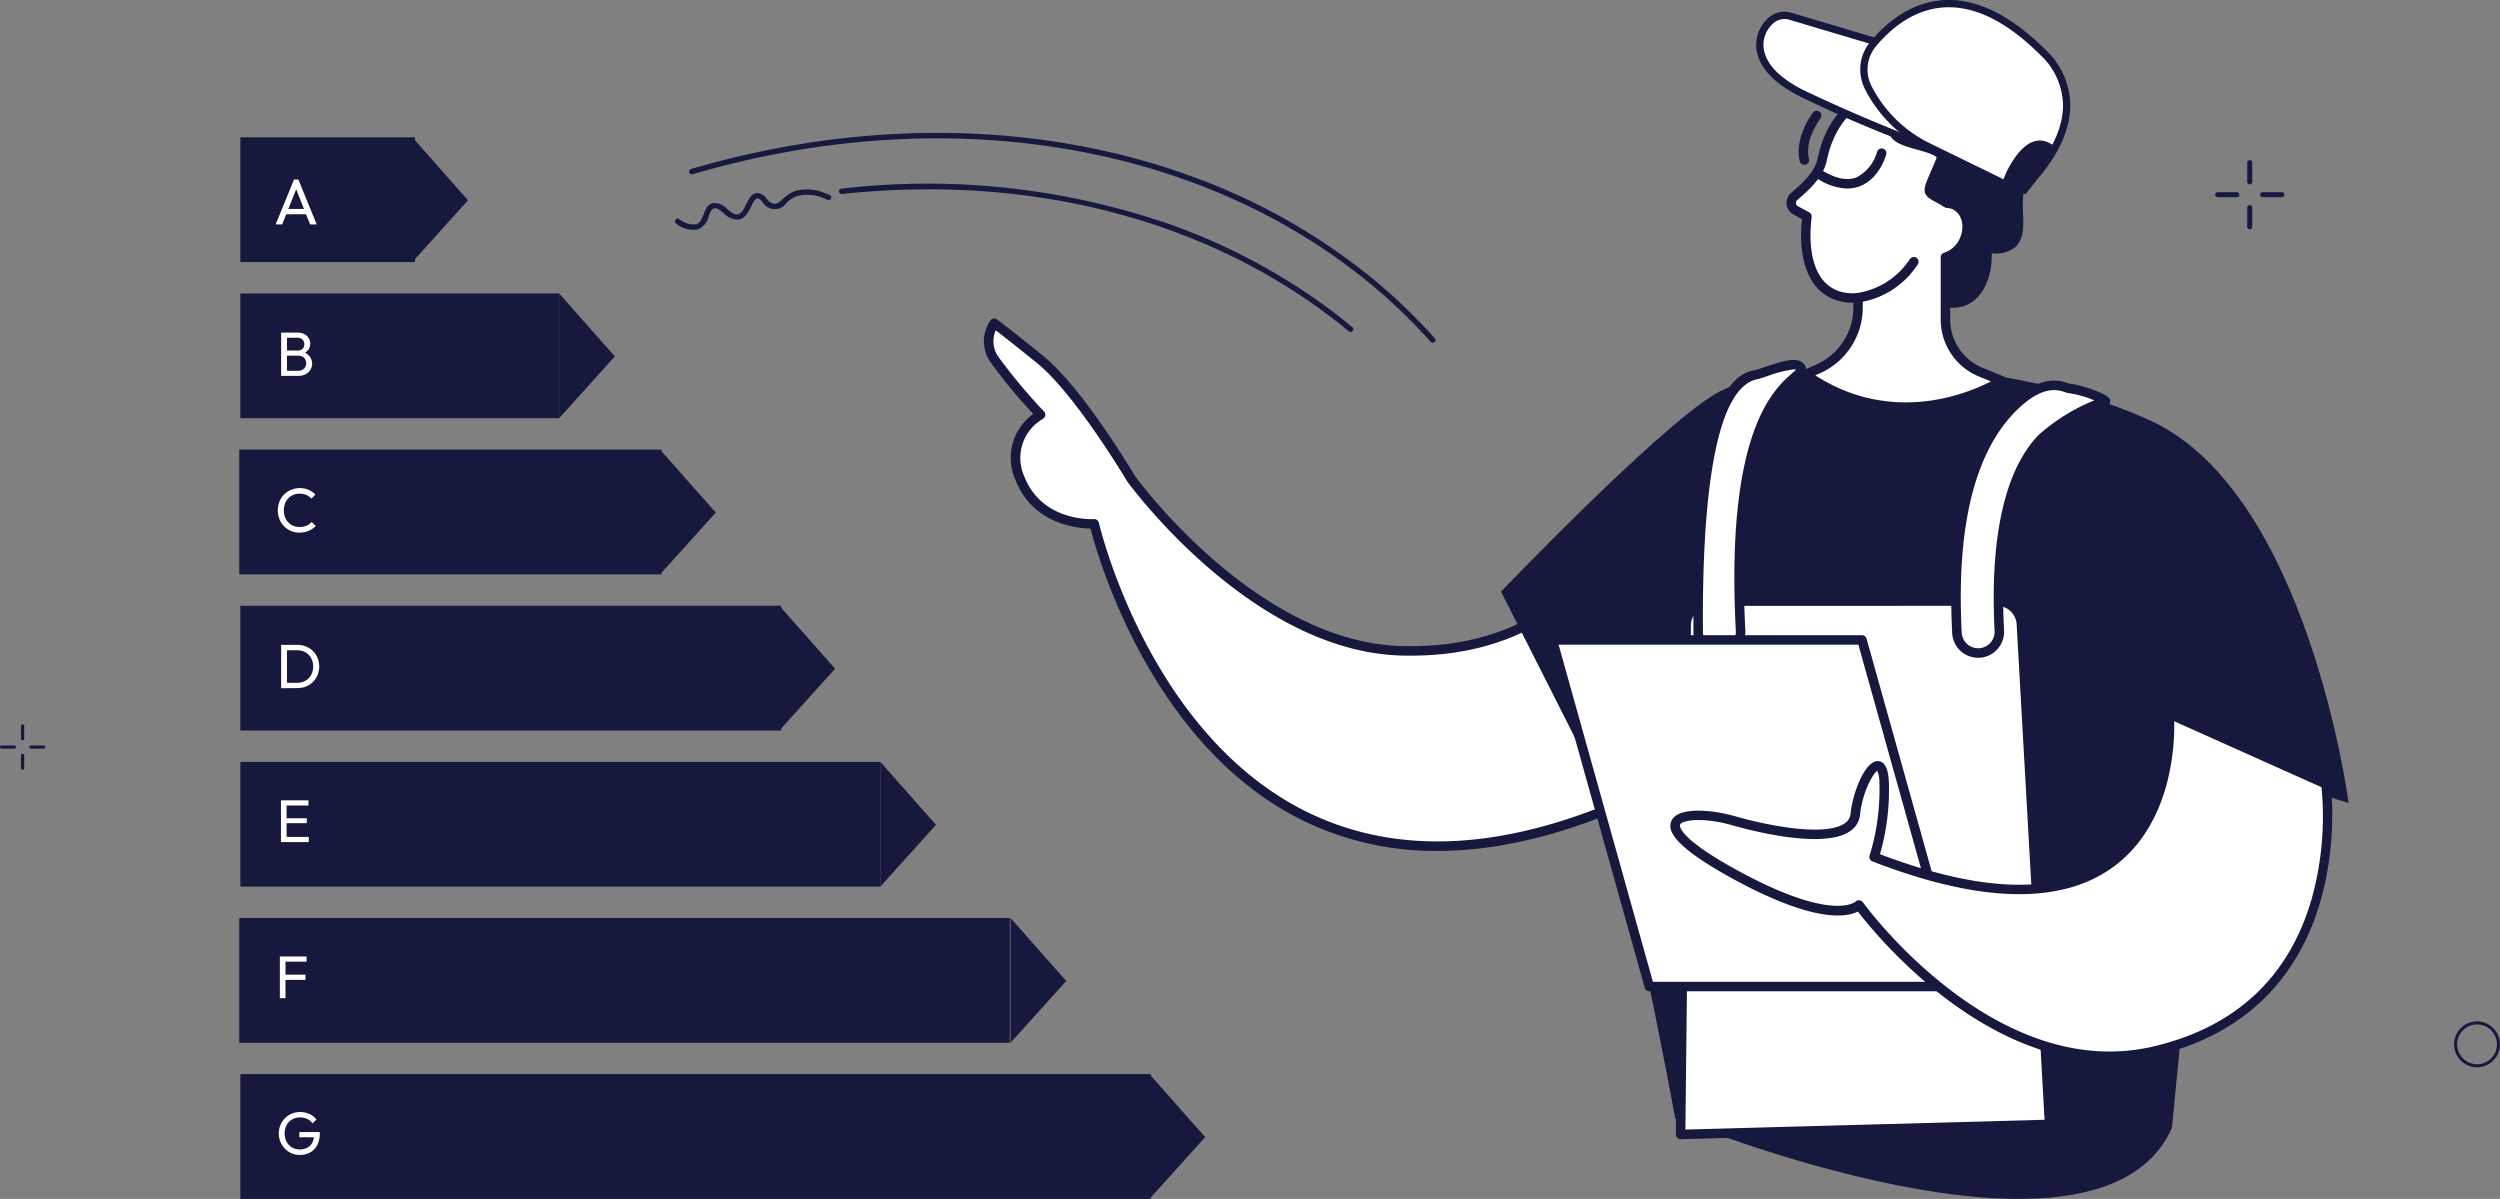 <svg xmlns="http://www.w3.org/2000/svg" xmlns:xlink="http://www.w3.org/1999/xlink" id="illustration-dimensionnement" width="315.767" height="151.433" viewBox="0 0 315.767 151.433"><rect x="0" y="0" width="315.767" height="151.433" fill="#808080" stroke="none"/><defs><clipPath id="clip-path"><rect id="Rectangle_521" data-name="Rectangle 521" width="315.767" height="151.433" fill="none"></rect></clipPath></defs><g id="Groupe_1348" data-name="Groupe 1348" clip-path="url(#clip-path)"><path id="Trac&#xE9;_2307" data-name="Trac&#xE9; 2307" d="M398.633,134.257c-1.235-.1-7.293,12.335-26.252,11.814s-34.169-21.779-34.169-21.779-6.548-11.063-11.516-15.062-5.748-4.528-5.748-4.528a4.062,4.062,0,0,0,0,4.528,71.064,71.064,0,0,0,5.859,7.026,6.316,6.316,0,0,0-2.6,8.036c2.458,6.245,9.385,5.743,9.385,5.743s14.057,62.361,72.15,32.728Z" transform="translate(-195.377 -63.875)" fill="#fff"></path><path id="Trac&#xE9;_2308" data-name="Trac&#xE9; 2308" d="M375.982,170.413a38.138,38.138,0,0,1-16.4-3.557c-19.528-9.162-26.459-33.453-27.412-37.154-1.716-.03-7.285-.568-9.474-6.128a6.826,6.826,0,0,1,2.248-8.357,63.055,63.055,0,0,1-5.453-6.6,4.636,4.636,0,0,1,.026-5.209.6.6,0,0,1,.817-.137c.033.023.857.588,5.788,4.557,5,4.021,11.388,14.769,11.657,15.224.122.166,15.232,20.978,33.669,21.485,14.766.4,21.467-7.091,24.332-10.293.99-1.106,1.411-1.562,1.951-1.52a.6.6,0,0,1,.535.453l7.107,28.505a.6.6,0,0,1-.31.68c-10.52,5.366-20.246,8.054-29.081,8.054M332.641,128.5a.6.6,0,0,1,.585.468c.061.271,6.351,27.183,26.875,36.807,12.216,5.729,27.013,4.294,43.993-4.267l-6.774-27.172c-.2.21-.428.467-.644.708-2.976,3.325-9.955,11.117-25.259,10.691-19.037-.523-34.486-21.814-34.64-22.029-.093-.154-6.579-11.059-11.405-14.944-3.047-2.452-4.508-3.592-5.18-4.105a3.454,3.454,0,0,0,.315,3.316,70.922,70.922,0,0,0,5.789,6.938.6.6,0,0,1-.147.936,5.69,5.69,0,0,0-2.333,7.291c2.269,5.767,8.716,5.369,8.782,5.364l.044,0" transform="translate(-194.429 -62.937)" fill="#17183e"></path><path id="Trac&#xE9;_2309" data-name="Trac&#xE9; 2309" d="M593.272,173.834s-5.114-39.334-25.215-48.388-47.293-7.794-54.792-3.273-27.044,24.963-27.044,24.963l13.883,27.45s4.989,21.912,8.11,39.081c0,0,53.519,22.076,62.748,1.193l4.488-46.494Z" transform="translate(-296.628 -72.41)" fill="#17183e"></path><path id="Trac&#xE9;_2310" data-name="Trac&#xE9; 2310" d="M590.978,260.8l-3.553-63.058a3.074,3.074,0,0,0-3.071-3.037H548.146a3.074,3.074,0,0,0-3.071,3.044l-.7,64.325Z" transform="translate(-332.104 -118.785)" fill="#fff"></path><path id="Trac&#xE9;_2311" data-name="Trac&#xE9; 2311" d="M543.436,261.738a.6.6,0,0,1-.6-.606l.7-64.325a3.686,3.686,0,0,1,3.67-3.637h36.208a3.688,3.688,0,0,1,3.67,3.629l3.552,63.032a.6.6,0,0,1-.583.633l-46.6,1.273h-.016m3.773-67.368a2.483,2.483,0,0,0-2.471,2.45l-.695,63.7,45.363-1.239-3.518-62.442a2.49,2.49,0,0,0-2.472-2.471Z" transform="translate(-331.166 -117.847)" fill="#17183e"></path><path id="Trac&#xE9;_2312" data-name="Trac&#xE9; 2312" d="M636.375,158.65c.046,0,.093,0,.14,0a2.683,2.683,0,0,0,2.538-2.82c-.76-14.811,2.533-21.409,5.43-24.335,2.593-2.62,7.668-4.558,7.678-4.564,1.484.065-2.77-1.627-4.249-1.691-.5-.021-2.982-1.823-7.235,2.473-5.32,5.376-7.667,14.928-6.977,28.393a2.682,2.682,0,0,0,2.674,2.547" transform="translate(-386.528 -76.163)" fill="#fff"></path><path id="Trac&#xE9;_2313" data-name="Trac&#xE9; 2313" d="M635.438,158.3a3.279,3.279,0,0,1-3.273-3.116c-.7-13.639,1.705-23.345,7.149-28.845,3.924-3.964,6.545-3.053,7.533-2.71.08.028.145.053.194.063,1.044.043,4.636,1.176,5.016,1.905a.706.706,0,0,1-.023.654.8.8,0,0,1-.7.329c-.828.331-5.116,2.116-7.36,4.383-2.812,2.841-6.006,9.29-5.257,23.883a3.288,3.288,0,0,1-3.107,3.45c-.059,0-.115,0-.17,0m9.609-33.809c-1.106,0-2.715.5-4.88,2.691-5.2,5.251-7.486,14.651-6.8,27.94a2.079,2.079,0,0,0,2.074,1.978l.111,0a2.086,2.086,0,0,0,1.968-2.189c-.772-15.03,2.621-21.775,5.6-24.788a24.259,24.259,0,0,1,6.993-4.331,12.767,12.767,0,0,0-3.163-.9,1.766,1.766,0,0,1-.5-.125,4.051,4.051,0,0,0-1.405-.271" transform="translate(-385.591 -75.217)" fill="#17183e"></path><path id="Trac&#xE9;_2314" data-name="Trac&#xE9; 2314" d="M552.745,154.563c.05,0,.1,0,.151,0a2.686,2.686,0,0,0,2.527-2.83c-1.614-30.682,7.988-31.589,7.667-33.036s-4.319.4-5.764.718c-1.943.432-7.525,2.187-7.254,32.617a2.636,2.636,0,0,0,2.673,2.536" transform="translate(-335.575 -72.076)" fill="#fff"></path><path id="Trac&#xE9;_2315" data-name="Trac&#xE9; 2315" d="M551.807,154.22a3.228,3.228,0,0,1-3.274-3.13c-.28-31.427,5.745-32.767,7.724-33.208.322-.072.827-.241,1.363-.421,2.081-.7,3.624-1.153,4.524-.644a1.2,1.2,0,0,1,.593.8c.138.621-.332,1.029-.925,1.545-1.984,1.725-8.023,6.977-6.728,31.589a3.293,3.293,0,0,1-3.093,3.461c-.062,0-.123.005-.184.005m9.393-36.43a14.523,14.523,0,0,0-3.2.808c-.59.2-1.1.369-1.484.455-5.832,1.3-6.909,18.132-6.785,32.026a2.017,2.017,0,0,0,2.191,1.938,2.09,2.09,0,0,0,1.961-2.2c-1.325-25.2,4.825-30.545,7.14-32.558.171-.149.359-.312.467-.426a.784.784,0,0,0-.293-.044" transform="translate(-334.636 -71.134)" fill="#17183e"></path><path id="Trac&#xE9;_2316" data-name="Trac&#xE9; 2316" d="M515.078,251.062h39.114l-12.251-43.78H502.827Z" transform="translate(-306.758 -126.456)" fill="#fff"></path><path id="Trac&#xE9;_2317" data-name="Trac&#xE9; 2317" d="M553.253,250.724H514.139a.6.6,0,0,1-.578-.438l-12.251-43.779a.6.6,0,0,1,.578-.762H541a.6.6,0,0,1,.578.438l12.251,43.78a.6.6,0,0,1-.578.762m-38.659-1.2h37.868l-11.915-42.58H502.679Z" transform="translate(-305.819 -125.518)" fill="#17183e"></path><path id="Trac&#xE9;_2318" data-name="Trac&#xE9; 2318" d="M624.808,240.09l-19.8-8.867s2.788,33.609-37.262,18.089a28.661,28.661,0,0,0,1.268-9.364c-.209-5.045-3.221-.163-3.642,3.937s-9.825,2.436-15.475.82-13.068-.558,0,6.665,15.931,4,15.931,4,16.689,23.4,37.452,18.428c25.539-6.114,21.524-33.71,21.524-33.71" transform="translate(-331.037 -141.061)" fill="#fff"></path><path id="Trac&#xE9;_2319" data-name="Trac&#xE9; 2319" d="M596.532,274.145c-16.508,0-29.509-15.917-31.792-18.891-1.4.728-5.553,1.525-16.088-4.3-7.6-4.2-7.905-6.071-7.475-7.113.786-1.9,5.28-1.412,7.93-.654,4.977,1.423,11.613,2.526,13.937.954a1.656,1.656,0,0,0,.776-1.259c.279-2.7,1.841-6.68,3.456-6.625,1.272.039,1.355,2.06,1.383,2.724a29.366,29.366,0,0,1-1.128,9.03c13.025,4.954,22.737,5.143,28.875.56,7.96-5.945,7.059-18.119,7.049-18.242a.6.6,0,0,1,.844-.6l19.8,8.867a.6.6,0,0,1,.348.461c.041.281,3.8,28.209-21.978,34.379a25.416,25.416,0,0,1-5.932.7m-31.663-20.3.049,0a.608.608,0,0,1,.443.241c.165.231,16.7,23.012,36.824,18.193,10.351-2.478,17.043-8.767,19.891-18.691a38.747,38.747,0,0,0,1.218-14.026l-18.6-8.331c.064,3.154-.36,12.915-7.565,18.3-6.573,4.913-16.854,4.711-30.556-.6a.6.6,0,0,1-.351-.753,28.286,28.286,0,0,0,1.237-9.145,3.72,3.72,0,0,0-.271-1.541c-.56.34-1.893,2.766-2.175,5.515a2.83,2.83,0,0,1-1.3,2.13c-3.352,2.268-12.283-.035-14.94-.794-3.375-.966-6.22-.7-6.491-.041-.024.058-.508,1.484,6.946,5.6,12.25,6.77,15.179,4.139,15.207,4.112a.629.629,0,0,1,.43-.177" transform="translate(-330.079 -140.123)" fill="#17183e"></path><path id="Trac&#xE9;_2320" data-name="Trac&#xE9; 2320" d="M607.042,46.24c1.71,1.569,5.052,3.484,7.669,2.164,1.948-.983,3.036-3.529,2.969-6.446a3.9,3.9,0,0,0,2.928-.737c1.3-1.15,1.056-3.267,1.005-4.658-.235-6.42,3.487-7.405,2.577-11.763a10.356,10.356,0,0,0-3.9-5.846c-2.534-1.926-4.251-1.3-8.511-2.423-7.17-1.881-13.8,11.372-11.012,13.882,4.889,4.406,1.2,11.168,6.278,15.828" transform="translate(-366.109 -9.973)" fill="#17183e"></path><path id="Trac&#xE9;_2321" data-name="Trac&#xE9; 2321" d="M580.6,44.33l.282-.244c1.419-1.225,2.9-2.648,3.273-4.486,1.6-7.815,8.746-10.653,9.075-3.476.083,1.811,6.683,1.717,5.9,3.618-2.042,4.956-2.087,3.622.795,5.449a2.49,2.49,0,0,1,.956.228c1.478.69,2,2.7,1.168,4.49a3.827,3.827,0,0,1-2.346,2.106v7.829a7.227,7.227,0,0,0,4.483,6.689l2.639,1.081s-12.3,8.046-24.791-.788l1.667-.749a8.425,8.425,0,0,0,4.963-7.423l.014-1.53a6.511,6.511,0,0,1-2.4-.2c-3.493-1.018-4.653-5.051-4.059-10.064l-1.422-.765a1.077,1.077,0,0,1-.193-1.763" transform="translate(-353.978 -19.52)" fill="#fff"></path><path id="Trac&#xE9;_2322" data-name="Trac&#xE9; 2322" d="M593.723,70.6a22.075,22.075,0,0,1-12.97-4.224.6.6,0,0,1,.1-1.037l1.667-.749a7.873,7.873,0,0,0,4.61-6.894l.008-.881a6.711,6.711,0,0,1-1.967-.255c-3.452-1.006-5.092-4.752-4.531-10.3l-1.066-.574a1.677,1.677,0,0,1-.3-2.745l.282-.244c1.309-1.13,2.734-2.476,3.077-4.152,1.075-5.245,4.513-8.273,7.059-8.074.9.071,3.019.669,3.2,4.69.02.434,1.722.912,2.637,1.169,1.5.42,2.788.783,3.2,1.633a1.279,1.279,0,0,1,.016,1.073c-.3.723-.554,1.312-.764,1.8a7.217,7.217,0,0,0-.65,1.764,3.878,3.878,0,0,0,.671.4c.316.169.7.376,1.173.668a3.056,3.056,0,0,1,1.02.273c1.774.829,2.429,3.2,1.458,5.287a4.488,4.488,0,0,1-2.29,2.277v7.406a6.6,6.6,0,0,0,4.111,6.134l2.639,1.081a.6.6,0,0,1,.1,1.057A25.2,25.2,0,0,1,593.723,70.6m-11.4-4.608c9.655,6.212,19.1,2.356,22.188.767l-1.492-.611a7.8,7.8,0,0,1-4.856-7.244V51.077a.6.6,0,0,1,.435-.577,3.251,3.251,0,0,0,1.967-1.782c.691-1.487.3-3.144-.879-3.694a1.9,1.9,0,0,0-.728-.172.6.6,0,0,1-.3-.092c-.494-.314-.9-.531-1.227-.706-1.753-.939-1.523-1.469-.556-3.7.208-.48.461-1.063.755-1.778.027-.065.019-.082.014-.09-.178-.365-1.544-.749-2.448-1-1.7-.476-3.452-.969-3.511-2.269-.1-2.159-.863-3.452-2.1-3.549-2.05-.161-4.877,2.661-5.79,7.118-.418,2.045-2.009,3.56-3.468,4.82l-.282.244h0a.478.478,0,0,0,.086.781l1.422.766a.6.6,0,0,1,.311.6c-.609,5.135.715,8.567,3.631,9.418a5.926,5.926,0,0,0,2.183.179.6.6,0,0,1,.653.6l-.014,1.53a9.085,9.085,0,0,1-5.317,7.964Zm-2.663-22.6h0Z" transform="translate(-353.041 -18.582)" fill="#17183e"></path><path id="Trac&#xE9;_2323" data-name="Trac&#xE9; 2323" d="M600.962,89a.6.6,0,0,1-.091-1.193,9.753,9.753,0,0,0,6.595-4.242.6.6,0,0,1,1.04.6A10.789,10.789,0,0,1,601.054,89a.622.622,0,0,1-.092.007" transform="translate(-366.261 -50.801)" fill="#17183e"></path><path id="Trac&#xE9;_2324" data-name="Trac&#xE9; 2324" d="M597.682,49.608s-1.675,6.25-7.556,2.857Z" transform="translate(-360.016 -30.264)" fill="#fff"></path><path id="Trac&#xE9;_2325" data-name="Trac&#xE9; 2325" d="M592.4,53.136a7.124,7.124,0,0,1-3.515-1.091.6.6,0,1,1,.6-1.039c1.613.93,3.009,1.163,4.151.69a5.223,5.223,0,0,0,2.526-3.183.6.6,0,0,1,1.159.311c-.032.121-.825,2.986-3.226,3.98a4.388,4.388,0,0,1-1.694.332" transform="translate(-359.077 -29.325)" fill="#17183e"></path><path id="Trac&#xE9;_2326" data-name="Trac&#xE9; 2326" d="M585.825,37.426s-2.192,2.893-1.55,5.625Z" transform="translate(-356.375 -22.832)" fill="#fff"></path><path id="Trac&#xE9;_2327" data-name="Trac&#xE9; 2327" d="M583.336,42.712a.6.6,0,0,1-.583-.463c-.7-2.972,1.56-6,1.656-6.124a.6.6,0,0,1,.957.724c-.021.027-2.014,2.707-1.446,5.126a.6.6,0,0,1-.584.737" transform="translate(-355.436 -21.894)" fill="#17183e"></path><path id="Trac&#xE9;_2328" data-name="Trac&#xE9; 2328" d="M585.328,8.48,573.807,5.046c-2.109-.628-4.248,1.944-3.673,4.5.391,1.739,1.893,3.7,5.719,5.506a161.131,161.131,0,0,0,16.558,6.889Z" transform="translate(-347.762 -3.02)" fill="#fff"></path><path id="Trac&#xE9;_2329" data-name="Trac&#xE9; 2329" d="M591.551,21.661a163.477,163.477,0,0,1-16.61-6.91c-3.461-1.633-5.469-3.592-5.971-5.821a4.531,4.531,0,0,1,1.3-4.236,3.02,3.02,0,0,1,2.955-.806l11.521,3.433a.458.458,0,0,1,.275.226L592.1,21.011a.46.46,0,0,1-.407.673.467.467,0,0,1-.143-.023M572.96,4.768a2.131,2.131,0,0,0-2.066.6,3.6,3.6,0,0,0-1.028,3.362c.436,1.939,2.275,3.686,5.467,5.192,7.58,3.578,13.163,5.682,15.413,6.488L584.3,8.146Z" transform="translate(-347.046 -2.302)" fill="#17183e"></path><path id="Trac&#xE9;_2330" data-name="Trac&#xE9; 2330" d="M623.476,24.895s11.068-9.412,2.837-17.6c-10.649-10.6-18.043-5.031-21.364-1.055a5.011,5.011,0,0,0-.67,5.515l.028.057a16.693,16.693,0,0,0,7.708,7.491Z" transform="translate(-368.323 -0.717)" fill="#fff"></path><path id="Trac&#xE9;_2331" data-name="Trac&#xE9; 2331" d="M622.559,24.59l-11.461-5.6a17.221,17.221,0,0,1-7.918-7.7l-.028-.057a5.479,5.479,0,0,1,.73-6.013c1.9-2.269,5.061-5.015,9.38-5.215,4.053-.179,8.313,1.913,12.66,6.238a9.706,9.706,0,0,1,3.172,7.411c-.23,5.865-5.8,10.665-6.035,10.867a.46.46,0,0,1-.5.063M613.3.928c-3.986.183-6.94,2.758-8.717,4.885a4.572,4.572,0,0,0-.611,5.017l.028.056a16.3,16.3,0,0,0,7.5,7.282l11.183,5.459c1.029-.949,5.3-5.174,5.492-10a8.824,8.824,0,0,0-2.9-6.724C621.282,2.928,617.411.918,613.758.918c-.152,0-.3,0-.454.01" transform="translate(-367.607 0)" fill="#17183e"></path><path id="Trac&#xE9;_2332" data-name="Trac&#xE9; 2332" d="M651.491,52.316l-2.947-1.47c.121-.3.5-1.3.682-1.631,2.595-4.917,4.913-3.86,6.149-2.79a31.708,31.708,0,0,1-3.885,5.892" transform="translate(-395.655 -27.773)" fill="#17183e"></path><rect id="Rectangle_514" data-name="Rectangle 514" width="114.989" height="15.76" transform="translate(30.361 135.673)" fill="#17183e"></rect><path id="Trac&#xE9;_2333" data-name="Trac&#xE9; 2333" d="M92.978,365.628a2.591,2.591,0,0,1-1.881-.79,2.764,2.764,0,0,1,0-3.853,2.582,2.582,0,0,1,.855-.578,2.891,2.891,0,0,1,2.23.038,2.358,2.358,0,0,1,.889.7l-.494.494a1.628,1.628,0,0,0-.661-.559,2.074,2.074,0,0,0-.9-.194,2,2,0,0,0-1.022.258,1.8,1.8,0,0,0-.691.714,2.349,2.349,0,0,0,0,2.1,1.871,1.871,0,0,0,.677.714,1.834,1.834,0,0,0,.972.259,2.046,2.046,0,0,0,.961-.213,1.467,1.467,0,0,0,.627-.627,2.136,2.136,0,0,0,.221-1.014l.433.312h-2.28v-.654h2.584v.106a3.3,3.3,0,0,1-.323,1.539,2.17,2.17,0,0,1-.9.931,2.7,2.7,0,0,1-1.311.312" transform="translate(-55.105 -219.747)" fill="#fff"></path><path id="Trac&#xE9;_2334" data-name="Trac&#xE9; 2334" d="M372.343,347.938l7.035,7.953-7.035,7.807Z" transform="translate(-227.154 -212.266)" fill="#17183e"></path><rect id="Rectangle_515" data-name="Rectangle 515" width="97.325" height="15.76" transform="translate(30.22 115.951)" fill="#17183e"></rect><path id="Trac&#xE9;_2335" data-name="Trac&#xE9; 2335" d="M90.647,309.82h.714v5.273h-.714Zm.486,0h2.88v.654h-2.88Zm0,2.3h2.751v.654H91.133Z" transform="translate(-55.301 -189.011)" fill="#fff"></path><path id="Trac&#xE9;_2336" data-name="Trac&#xE9; 2336" d="M327.329,297.361l7.035,7.953-7.035,7.807Z" transform="translate(-199.693 -181.41)" fill="#17183e"></path><rect id="Rectangle_516" data-name="Rectangle 516" width="80.823" height="15.76" transform="translate(30.361 96.229)" fill="#17183e"></rect><path id="Trac&#xE9;_2337" data-name="Trac&#xE9; 2337" d="M91.008,259.243h.714v5.273h-.714Zm.486,0H94.48v.654H91.494Zm0,2.264h2.774v.623H91.494Zm0,2.356h3.024v.654H91.494Z" transform="translate(-55.521 -158.156)" fill="#fff"></path><path id="Trac&#xE9;_2338" data-name="Trac&#xE9; 2338" d="M285.15,246.784l7.035,7.953-7.035,7.807Z" transform="translate(-173.961 -150.555)" fill="#17183e"></path><rect id="Rectangle_517" data-name="Rectangle 517" width="68.292" height="15.76" transform="translate(30.361 76.508)" fill="#17183e"></rect><path id="Trac&#xE9;_2339" data-name="Trac&#xE9; 2339" d="M91.067,208.886h.74v5.469h-.74Zm.489,5.469v-.678h1.521a2.086,2.086,0,0,0,1.064-.264,1.863,1.863,0,0,0,.713-.729,2.185,2.185,0,0,0,.256-1.072,2.141,2.141,0,0,0-.26-1.064,1.865,1.865,0,0,0-.717-.725,2.1,2.1,0,0,0-1.056-.26H91.563v-.678h1.529a2.934,2.934,0,0,1,1.107.2,2.636,2.636,0,0,1,1.466,1.442,2.928,2.928,0,0,1,0,2.171,2.677,2.677,0,0,1-.579.871,2.607,2.607,0,0,1-.879.575,2.916,2.916,0,0,1-1.1.2Z" transform="translate(-55.557 -127.434)" fill="#fff"></path><path id="Trac&#xE9;_2340" data-name="Trac&#xE9; 2340" d="M252.453,196.207l7.035,7.953-7.035,7.807Z" transform="translate(-154.013 -119.699)" fill="#17183e"></path><rect id="Rectangle_518" data-name="Rectangle 518" width="53.318" height="15.76" transform="translate(30.22 56.786)" fill="#17183e"></rect><path id="Trac&#xE9;_2341" data-name="Trac&#xE9; 2341" d="M92.757,163.733a2.751,2.751,0,0,1-1.1-.217,2.676,2.676,0,0,1-.878-.6,2.728,2.728,0,0,1-.579-.9,3.053,3.053,0,0,1,0-2.2,2.686,2.686,0,0,1,.579-.894,2.857,2.857,0,0,1,3.1-.6,2.908,2.908,0,0,1,.866.6l-.512.512a1.833,1.833,0,0,0-.634-.457,2.1,2.1,0,0,0-.855-.165,2.016,2.016,0,0,0-.8.154,1.845,1.845,0,0,0-.631.437,1.983,1.983,0,0,0-.413.67,2.511,2.511,0,0,0,0,1.686,1.983,1.983,0,0,0,.413.67,1.856,1.856,0,0,0,.631.437,2.016,2.016,0,0,0,.8.154,2.162,2.162,0,0,0,.891-.169,1.864,1.864,0,0,0,.638-.461l.512.5a2.708,2.708,0,0,1-.887.615,2.853,2.853,0,0,1-1.146.221" transform="translate(-54.905 -96.456)" fill="#fff"></path><path id="Trac&#xE9;_2342" data-name="Trac&#xE9; 2342" d="M213.811,145.63l7.035,7.953-7.035,7.807Z" transform="translate(-130.439 -88.844)" fill="#17183e"></path><rect id="Rectangle_519" data-name="Rectangle 519" width="22.054" height="15.76" transform="translate(30.361 17.342)" fill="#17183e"></rect><path id="Trac&#xE9;_2343" data-name="Trac&#xE9; 2343" d="M89.29,63.823l2.318-5.664h.555l2.31,5.664H93.64l-1.9-4.791h.286l-1.918,4.791Zm1.1-1.95h2.979v.669H90.392Z" transform="translate(-54.473 -35.481)" fill="#fff"></path><path id="Trac&#xE9;_2344" data-name="Trac&#xE9; 2344" d="M133.554,44.475l7.035,7.953-7.035,7.807Z" transform="translate(-81.477 -27.133)" fill="#17183e"></path><rect id="Rectangle_520" data-name="Rectangle 520" width="40.256" height="15.76" transform="translate(30.361 37.064)" fill="#17183e"></rect><path id="Trac&#xE9;_2345" data-name="Trac&#xE9; 2345" d="M91.068,107.732h.74V113.2h-.74Zm.5,5.469v-.646h1.655a.976.976,0,0,0,.741-.28.939.939,0,0,0,.268-.674,1,1,0,0,0-.119-.484.855.855,0,0,0-.343-.343,1.054,1.054,0,0,0-.524-.126H91.564V110h1.568a.9.9,0,0,0,.627-.209.77.77,0,0,0,.232-.6.751.751,0,0,0-.244-.6.963.963,0,0,0-.647-.209H91.564v-.646h1.552a1.871,1.871,0,0,1,.895.193,1.362,1.362,0,0,1,.544.508,1.347,1.347,0,0,1,.185.694,1.282,1.282,0,0,1-.241.772,1.578,1.578,0,0,1-.705.52l.063-.236a1.762,1.762,0,0,1,.824.571,1.433,1.433,0,0,1,.3.9,1.462,1.462,0,0,1-.213.78,1.529,1.529,0,0,1-.611.555,2.07,2.07,0,0,1-.973.209Z" transform="translate(-55.558 -65.724)" fill="#fff"></path><path id="Trac&#xE9;_2346" data-name="Trac&#xE9; 2346" d="M181.114,95.052l7.035,7.953-7.035,7.807Z" transform="translate(-110.491 -57.988)" fill="#17183e"></path><path id="Trac&#xE9;_2347" data-name="Trac&#xE9; 2347" d="M728.239,54.932a.314.314,0,0,1-.314-.314V52.181a.314.314,0,1,1,.628,0v2.439a.314.314,0,0,1-.314.314" transform="translate(-444.083 -31.642)" fill="#17193e"></path><path id="Trac&#xE9;_2348" data-name="Trac&#xE9; 2348" d="M728.239,69.489a.314.314,0,0,1-.314-.314V66.738a.314.314,0,1,1,.628,0v2.437a.314.314,0,0,1-.314.314" transform="translate(-444.083 -40.522)" fill="#17193e"></path><path id="Trac&#xE9;_2349" data-name="Trac&#xE9; 2349" d="M720.277,62.9H717.84a.314.314,0,0,1,0-.628h2.437a.314.314,0,0,1,0,.628" transform="translate(-437.739 -37.992)" fill="#17193e"></path><path id="Trac&#xE9;_2350" data-name="Trac&#xE9; 2350" d="M734.83,62.9h-2.437a.314.314,0,0,1,0-.628h2.437a.314.314,0,0,1,0,.628" transform="translate(-446.617 -37.992)" fill="#17193e"></path><path id="Trac&#xE9;_2351" data-name="Trac&#xE9; 2351" d="M7,236.659a.206.206,0,0,1-.205-.205V234.86a.205.205,0,0,1,.411,0v1.595a.206.206,0,0,1-.205.205" transform="translate(-4.148 -143.155)" fill="#17193e"></path><path id="Trac&#xE9;_2352" data-name="Trac&#xE9; 2352" d="M7,246.178a.206.206,0,0,1-.205-.205v-1.593a.205.205,0,0,1,.411,0v1.594a.205.205,0,0,1-.205.205" transform="translate(-4.148 -148.962)" fill="#17193e"></path><path id="Trac&#xE9;_2353" data-name="Trac&#xE9; 2353" d="M1.8,241.872H.205a.205.205,0,1,1,0-.411H1.8a.205.205,0,1,1,0,.411" transform="translate(0 -147.307)" fill="#17193e"></path><path id="Trac&#xE9;_2354" data-name="Trac&#xE9; 2354" d="M11.315,241.872H9.721a.205.205,0,1,1,0-.411h1.593a.205.205,0,1,1,0,.411" transform="translate(-5.805 -147.307)" fill="#17193e"></path><path id="Trac&#xE9;_2355" data-name="Trac&#xE9; 2355" d="M313.458,64.571a77.05,77.05,0,0,1,19.9,10.486c1.111.816,2.209,1.673,3.263,2.55a.343.343,0,0,1-.438.528c-1.041-.863-2.127-1.712-3.229-2.522-16.341-12.023-37.932-17.292-60.77-14.829a.343.343,0,1,1-.113-.676l.039,0a93.568,93.568,0,0,1,41.359,4.473" transform="translate(-165.807 -36.28)" fill="#17193e"></path><path id="Trac&#xE9;_2356" data-name="Trac&#xE9; 2356" d="M286.055,48.3a78.509,78.509,0,0,1,22.251,12.149,70.553,70.553,0,0,1,9.107,8.541.343.343,0,0,1-.512.456,69.82,69.82,0,0,0-9.019-8.458c-21.731-17.062-53.2-21.815-84.219-12.726a.345.345,0,1,1-.191-.664c21.789-6.388,43.825-5.977,62.581.694" transform="translate(-136.18 -26.254)" fill="#17193e"></path><path id="Trac&#xE9;_2357" data-name="Trac&#xE9; 2357" d="M237.539,61.8c.208.074.421.15.636.248a.342.342,0,0,1-.266.63,5.426,5.426,0,0,0-3.948-.461,3.906,3.906,0,0,0-1.259.859,1.777,1.777,0,0,1-2.994-.112c-.27-.295-.441-.486-.65-.477-.319.014-.558.508-.811,1.03-.346.709-.736,1.511-1.578,1.645a2.47,2.47,0,0,1-1.879-.811c-.436-.354-.843-.7-1.206-.611-.314.067-.472.428-.687.993a2.4,2.4,0,0,1-1.325,1.653,3.317,3.317,0,0,1-2.784-.726.342.342,0,0,1,.373-.574,2.783,2.783,0,0,0,2.193.652c.494-.166.693-.693.9-1.247.227-.594.483-1.268,1.182-1.418a2.2,2.2,0,0,1,1.784.751c.461.379.9.737,1.337.674.489-.078.783-.684,1.067-1.27.33-.677.673-1.383,1.4-1.415a1.543,1.543,0,0,1,1.192.708,1.5,1.5,0,0,0,.943.643c.386.032.643-.19,1.08-.585a4.606,4.606,0,0,1,1.472-.991,5.528,5.528,0,0,1,3.825.221" transform="translate(-133.38 -37.425)" fill="#17193e"></path><path id="Trac&#xE9;_2358" data-name="Trac&#xE9; 2358" d="M797.824,336.643a2.9,2.9,0,1,1,2.9-2.9,2.9,2.9,0,0,1-2.9,2.9m0-5.409a2.51,2.51,0,1,0,2.51,2.51,2.512,2.512,0,0,0-2.51-2.51" transform="translate(-484.957 -201.837)" fill="#17193e"></path></g></svg>